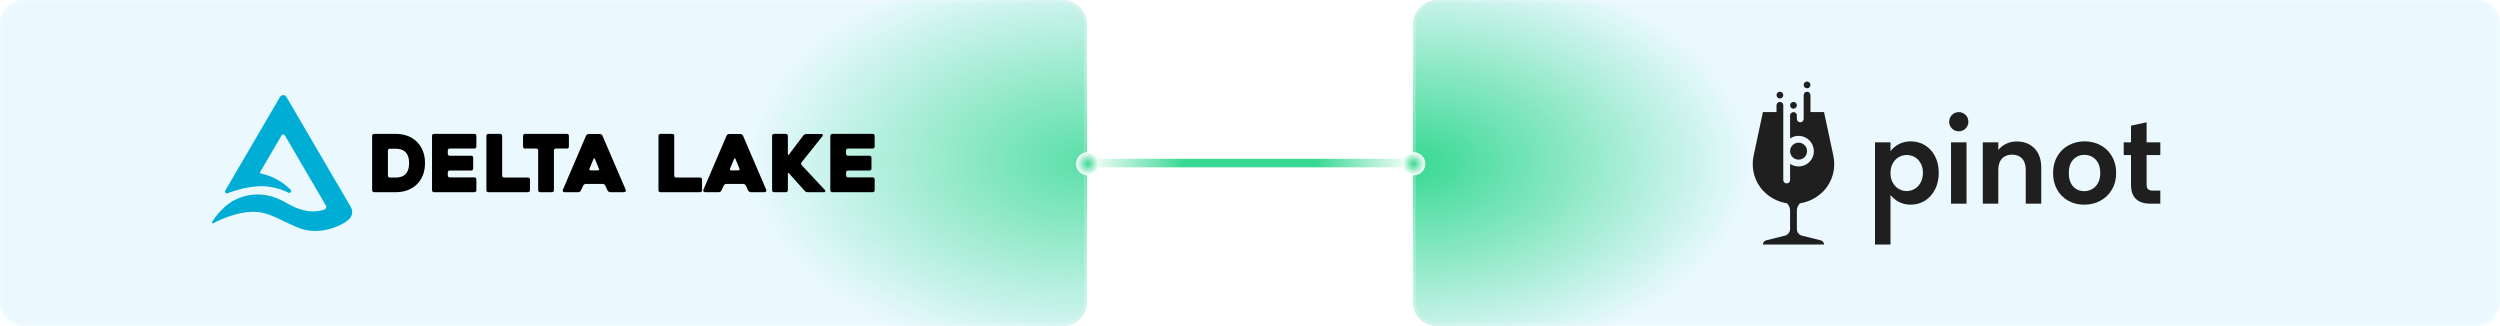 <?xml version="1.0" encoding="UTF-8"?> <svg xmlns="http://www.w3.org/2000/svg" width="920" height="120" viewBox="0 0 920 120" fill="none"><path d="M520 60L400 60" stroke="url(#paint0_linear_1201_7185)" stroke-width="3.141" stroke-linecap="round"></path><g filter="url(#filter0_b_1201_7185)"><g clip-path="url(#clip0_1201_7185)"><rect width="400" height="120" rx="8.521" fill="#E9F8FF"></rect><rect width="400" height="120" rx="8.521" fill="white" fill-opacity="0.1"></rect><g filter="url(#filter1_f_1201_7185)"><ellipse cx="400" cy="59" rx="125" ry="75" fill="url(#paint1_radial_1201_7185)"></ellipse></g><path d="M400 60L400 -1.2042e-06" stroke="url(#paint2_linear_1201_7185)" stroke-width="1.065"></path><path d="M400 60L400 120" stroke="url(#paint3_linear_1201_7185)" stroke-width="1.065"></path><path fill-rule="evenodd" clip-rule="evenodd" d="M145.65 49.275C148.717 49.275 151.228 50.174 153.181 51.971C154.236 52.949 155.037 54.111 155.584 55.458C156.13 56.807 156.404 58.321 156.404 60C156.404 61.681 156.13 63.199 155.584 64.556C155.037 65.915 154.236 67.082 153.181 68.058C152.204 68.938 151.086 69.602 149.825 70.051C148.566 70.501 147.174 70.725 145.65 70.725H137.65C137.455 70.725 137.288 70.657 137.152 70.52C137.015 70.383 136.947 70.218 136.947 70.022V49.979C136.947 49.784 137.015 49.617 137.152 49.48C137.288 49.344 137.455 49.275 137.65 49.275H145.65ZM174.602 49.275C174.797 49.275 174.962 49.344 175.099 49.481C175.236 49.617 175.305 49.784 175.305 49.979V53.964C175.305 54.16 175.236 54.326 175.099 54.462C174.962 54.599 174.797 54.667 174.602 54.667H165.488C165.293 54.667 165.127 54.736 164.991 54.873C164.854 55.009 164.785 55.175 164.785 55.371V56.601C164.785 56.797 164.854 56.963 164.991 57.099C165.127 57.236 165.293 57.304 165.488 57.304H173.43C173.625 57.304 173.791 57.373 173.928 57.51C174.065 57.646 174.132 57.813 174.132 58.008V62.051C174.132 62.247 174.065 62.413 173.928 62.549C173.791 62.686 173.625 62.755 173.43 62.755H165.488C165.293 62.755 165.127 62.823 164.991 62.96C164.854 63.097 164.785 63.263 164.785 63.458V64.572C164.785 64.767 164.854 64.933 164.991 65.069C165.127 65.206 165.293 65.275 165.488 65.275H174.602C174.797 65.275 174.962 65.344 175.099 65.48C175.236 65.617 175.305 65.783 175.305 65.978V70.022C175.305 70.218 175.236 70.384 175.099 70.52C174.962 70.657 174.797 70.725 174.602 70.725H159.686C159.491 70.725 159.325 70.657 159.188 70.52C159.052 70.384 158.984 70.218 158.984 70.022V49.979C158.984 49.784 159.052 49.617 159.188 49.481C159.325 49.344 159.491 49.275 159.686 49.275H174.602ZM184.096 49.275C184.291 49.275 184.456 49.344 184.593 49.48C184.73 49.617 184.799 49.784 184.799 49.979V64.63C184.799 64.826 184.862 64.992 184.988 65.128C185.116 65.265 185.287 65.333 185.502 65.333H194.322C194.517 65.333 194.684 65.402 194.821 65.539C194.956 65.675 195.025 65.842 195.025 66.037V70.022C195.025 70.218 194.956 70.384 194.821 70.52C194.684 70.657 194.517 70.725 194.322 70.725H179.699C179.485 70.725 179.313 70.657 179.187 70.52C179.06 70.384 178.997 70.218 178.997 70.022V49.979C178.997 49.784 179.06 49.617 179.187 49.48C179.313 49.344 179.485 49.275 179.699 49.275H184.096ZM208.652 49.275C208.866 49.275 209.036 49.344 209.163 49.48C209.291 49.617 209.354 49.784 209.354 49.979V53.964C209.354 54.159 209.291 54.325 209.163 54.462C209.036 54.599 208.866 54.667 208.652 54.667H204.548C204.353 54.667 204.186 54.736 204.05 54.872C203.913 55.009 203.846 55.176 203.846 55.371V70.022C203.846 70.217 203.781 70.383 203.655 70.52C203.528 70.657 203.356 70.725 203.142 70.725H198.747C198.552 70.725 198.385 70.657 198.249 70.52C198.112 70.383 198.043 70.217 198.043 70.022V55.371C198.043 55.176 197.979 55.009 197.853 54.872C197.725 54.736 197.555 54.667 197.34 54.667H193.179C192.984 54.667 192.817 54.599 192.681 54.462C192.543 54.325 192.475 54.159 192.475 53.964V49.979C192.475 49.784 192.543 49.617 192.681 49.48C192.817 49.344 192.984 49.275 193.179 49.275H208.652ZM220.754 49.305C220.948 49.305 221.14 49.368 221.324 49.495C221.51 49.622 221.642 49.773 221.719 49.949L230.277 69.875C230.354 70.051 230.34 70.237 230.232 70.432C230.125 70.627 229.915 70.725 229.603 70.725H224.591C224.377 70.725 224.177 70.662 223.991 70.535C223.805 70.407 223.663 70.256 223.566 70.08L222.775 68.322C222.678 68.147 222.535 67.995 222.35 67.868C222.165 67.741 221.974 67.678 221.779 67.678H215.596C215.38 67.678 215.18 67.741 214.996 67.868C214.81 67.995 214.678 68.147 214.599 68.322L213.779 70.08C213.7 70.256 213.568 70.407 213.384 70.535C213.198 70.662 213.007 70.725 212.812 70.725H207.772C207.674 70.725 207.572 70.706 207.465 70.667C207.357 70.627 207.269 70.569 207.2 70.49C207.132 70.413 207.088 70.315 207.069 70.198C207.05 70.08 207.079 69.944 207.156 69.787L215.654 49.949C215.732 49.773 215.865 49.622 216.05 49.495C216.236 49.368 216.435 49.305 216.65 49.305H220.754ZM247.418 49.275C247.612 49.275 247.779 49.344 247.916 49.48C248.053 49.617 248.121 49.784 248.121 49.979V64.63C248.121 64.826 248.185 64.992 248.311 65.128C248.438 65.265 248.609 65.333 248.825 65.333H257.644C257.84 65.333 258.005 65.402 258.142 65.539C258.279 65.675 258.348 65.842 258.348 66.037V70.022C258.348 70.218 258.279 70.384 258.142 70.52C258.005 70.657 257.84 70.725 257.644 70.725H243.023C242.807 70.725 242.636 70.657 242.51 70.52C242.382 70.384 242.319 70.218 242.319 70.022V49.979C242.319 49.784 242.382 49.617 242.51 49.48C242.636 49.344 242.807 49.275 243.023 49.275H247.418ZM272.472 49.305C272.666 49.305 272.857 49.368 273.043 49.495C273.228 49.622 273.36 49.773 273.437 49.949L281.994 69.875C282.072 70.051 282.057 70.237 281.95 70.432C281.843 70.627 281.632 70.725 281.321 70.725H276.31C276.094 70.725 275.894 70.662 275.709 70.535C275.523 70.407 275.382 70.256 275.284 70.08L274.493 68.322C274.396 68.147 274.253 67.995 274.068 67.868C273.882 67.741 273.691 67.678 273.497 67.678H267.313C267.098 67.678 266.898 67.741 266.713 67.868C266.528 67.995 266.396 68.147 266.317 68.322L265.497 70.08C265.418 70.256 265.286 70.407 265.101 70.535C264.916 70.662 264.724 70.725 264.53 70.725H259.49C259.392 70.725 259.29 70.706 259.182 70.667C259.075 70.627 258.987 70.569 258.918 70.49C258.85 70.413 258.806 70.315 258.787 70.198C258.768 70.08 258.798 69.944 258.874 69.787L267.372 49.949C267.45 49.773 267.582 49.622 267.768 49.495C267.954 49.368 268.154 49.305 268.368 49.305H272.472ZM289.231 49.275C289.426 49.275 289.593 49.344 289.73 49.48C289.867 49.617 289.935 49.784 289.935 49.979V56.718C289.935 56.914 289.974 57.026 290.053 57.055C290.13 57.084 290.228 57.021 290.346 56.865L295.619 49.862C295.737 49.706 295.903 49.574 296.118 49.466C296.332 49.359 296.547 49.305 296.762 49.305H302.359C302.574 49.305 302.711 49.398 302.769 49.583C302.828 49.769 302.798 49.94 302.681 50.096L294.975 59.737C294.857 59.894 294.804 60.073 294.813 60.279C294.823 60.484 294.897 60.655 295.034 60.792C295.697 61.514 296.401 62.267 297.143 63.048C297.886 63.83 298.623 64.615 299.355 65.407C300.088 66.198 300.811 66.98 301.524 67.751C302.237 68.523 302.917 69.241 303.561 69.905C303.697 70.061 303.746 70.237 303.707 70.432C303.667 70.627 303.541 70.725 303.326 70.725H297.261C297.046 70.725 296.827 70.677 296.602 70.578C296.377 70.481 296.205 70.354 296.088 70.198L290.404 63.839C290.267 63.683 290.155 63.624 290.067 63.663C289.979 63.702 289.935 63.82 289.935 64.014V70.022C289.935 70.218 289.867 70.383 289.73 70.52C289.593 70.657 289.426 70.725 289.231 70.725H284.836C284.622 70.725 284.45 70.657 284.324 70.52C284.197 70.383 284.134 70.218 284.134 70.022V49.979C284.134 49.784 284.197 49.617 284.324 49.48C284.45 49.344 284.622 49.275 284.836 49.275H289.231ZM321.171 49.275C321.367 49.275 321.532 49.344 321.669 49.481C321.806 49.617 321.874 49.784 321.874 49.979V53.964C321.874 54.16 321.806 54.326 321.669 54.462C321.532 54.599 321.367 54.667 321.171 54.667H312.059C311.862 54.667 311.697 54.736 311.56 54.873C311.423 55.009 311.355 55.175 311.355 55.371V56.601C311.355 56.797 311.423 56.963 311.56 57.099C311.697 57.236 311.862 57.304 312.059 57.304H319.999C320.193 57.304 320.36 57.373 320.498 57.51C320.634 57.646 320.703 57.813 320.703 58.008V62.051C320.703 62.247 320.634 62.413 320.498 62.549C320.36 62.686 320.193 62.755 319.999 62.755H312.059C311.862 62.755 311.697 62.823 311.56 62.96C311.423 63.097 311.355 63.263 311.355 63.458V64.572C311.355 64.767 311.423 64.933 311.56 65.069C311.697 65.206 311.862 65.275 312.059 65.275H321.171C321.367 65.275 321.532 65.344 321.669 65.48C321.806 65.617 321.874 65.783 321.874 65.978V70.022C321.874 70.218 321.806 70.384 321.669 70.52C321.532 70.657 321.367 70.725 321.171 70.725H306.256C306.061 70.725 305.894 70.657 305.759 70.52C305.622 70.384 305.553 70.218 305.553 70.022V49.979C305.553 49.784 305.622 49.617 305.759 49.481C305.894 49.344 306.061 49.275 306.256 49.275H321.171ZM145.65 54.725H143.453C143.257 54.725 143.091 54.794 142.954 54.931C142.817 55.068 142.749 55.234 142.749 55.429V64.63C142.749 64.826 142.817 64.992 142.954 65.128C143.091 65.266 143.257 65.334 143.453 65.334H145.65C146.197 65.334 146.763 65.266 147.349 65.128C147.936 64.992 148.463 64.733 148.932 64.352C149.4 63.971 149.786 63.434 150.09 62.74C150.392 62.047 150.544 61.143 150.544 60.03C150.544 58.916 150.392 58.013 150.09 57.319C149.786 56.626 149.396 56.088 148.917 55.708C148.438 55.326 147.911 55.068 147.335 54.931C146.759 54.794 146.197 54.725 145.65 54.725ZM218.673 58.242C218.574 58.242 218.486 58.33 218.409 58.506L216.943 62.052C216.866 62.227 216.866 62.379 216.943 62.506C217.022 62.633 217.168 62.696 217.384 62.696H219.991C220.186 62.696 220.329 62.633 220.416 62.506C220.504 62.379 220.499 62.227 220.402 62.052C220.206 61.563 219.972 60.992 219.698 60.337C219.424 59.683 219.171 59.073 218.936 58.506C218.859 58.33 218.771 58.242 218.673 58.242ZM270.391 58.242C270.292 58.242 270.205 58.33 270.128 58.506L268.662 62.052C268.584 62.227 268.584 62.379 268.662 62.506C268.74 62.633 268.886 62.696 269.102 62.696H271.709C271.905 62.696 272.047 62.633 272.134 62.506C272.222 62.379 272.217 62.227 272.119 62.052C271.924 61.563 271.69 60.992 271.416 60.337C271.142 59.683 270.888 59.073 270.654 58.506C270.575 58.33 270.488 58.242 270.391 58.242Z" fill="black"></path><path fill-rule="evenodd" clip-rule="evenodd" d="M129.1 76.184L105.411 35.679C104.881 34.774 103.572 34.774 103.042 35.679L82.91 70.101C82.556 70.706 83.195 71.405 83.83 71.108C84.09 70.985 84.391 70.862 84.722 70.739L84.715 70.752C84.715 70.752 85.265 70.539 86.195 70.244C87.218 69.93 88.341 69.632 89.358 69.38C92.2 68.724 95.927 68.189 99.286 68.747C102.379 69.26 104.531 70.089 106.1 70.904C106.819 71.278 107.498 70.339 106.917 69.774C104.668 67.589 101.209 64.951 95.946 63.845C95.715 63.797 95.599 63.537 95.718 63.334L103.644 49.782C103.905 49.337 104.548 49.337 104.809 49.782L119.946 75.663C120.265 76.208 119.998 76.904 119.399 77.105C118.212 77.501 116.796 77.798 115.21 77.798C114.2 77.798 113.185 77.679 112.168 77.442C112.168 77.442 109.235 76.98 105.314 74.64C101.393 72.301 93.833 69.317 85.35 74.148C81.736 76.471 79.328 79.647 78.059 81.642C77.86 81.954 78.203 82.326 78.529 82.152C81.445 80.595 89.303 76.918 96.384 78.24C100.592 79.025 105.402 82.203 110.402 84.024C118.673 87.089 126.783 81.954 126.799 81.943C127.658 81.377 128.16 80.946 128.246 80.871L128.349 80.781C129.672 79.628 129.986 77.698 129.1 76.184Z" fill="#00ADD4"></path></g><rect x="0.533" y="0.533" width="398.935" height="118.935" rx="7.989" stroke="white" stroke-opacity="0.2" stroke-width="1.065"></rect></g><g filter="url(#filter2_b_1201_7185)"><g clip-path="url(#clip1_1201_7185)"><rect width="400" height="120" rx="8.521" transform="matrix(1 0 0 -1 520 120)" fill="#E9F8FF"></rect><rect width="400" height="120" rx="8.521" transform="matrix(1 0 0 -1 520 120)" fill="white" fill-opacity="0.1"></rect><g filter="url(#filter3_f_1201_7185)"><ellipse cx="520" cy="60" rx="125" ry="75" fill="url(#paint4_radial_1201_7185)"></ellipse></g><path d="M520 60L520 120" stroke="url(#paint5_linear_1201_7185)" stroke-width="1.065"></path><path d="M520 60L520 9.18284e-07" stroke="url(#paint6_linear_1201_7185)" stroke-width="1.065"></path><g clip-path="url(#clip2_1201_7185)"><path d="M698.737 53.061C700.027 52.369 701.5 52.021 703.156 52.021C705.083 52.021 706.829 52.496 708.39 53.446C709.95 54.396 711.185 55.748 712.096 57.498C713.006 59.25 713.46 61.279 713.46 63.588C713.46 65.896 713.006 67.94 712.096 69.717C711.185 71.496 709.95 72.873 708.39 73.85C706.827 74.827 705.083 75.317 703.156 75.317C701.5 75.317 700.04 74.977 698.777 74.298C697.515 73.619 696.49 72.765 695.702 71.731V89.996H690V52.39H695.702V55.648C696.435 54.617 697.446 53.754 698.735 53.063L698.737 53.061ZM706.802 60.067C706.246 59.075 705.512 58.323 704.602 57.806C703.692 57.292 702.708 57.033 701.65 57.033C700.592 57.033 699.648 57.298 698.737 57.827C697.827 58.356 697.094 59.125 696.538 60.129C695.981 61.133 695.702 62.315 695.702 63.673C695.702 65.031 695.979 66.213 696.538 67.217C697.094 68.221 697.827 68.988 698.737 69.519C699.648 70.048 700.617 70.313 701.65 70.313C702.683 70.313 703.694 70.042 704.602 69.498C705.512 68.954 706.244 68.181 706.802 67.177C707.358 66.173 707.637 64.977 707.637 63.594C707.637 62.211 707.358 61.063 706.802 60.071V60.067Z" fill="#201F1F"></path><path d="M723.683 52.39V74.954H717.981V52.39H723.683ZM724.373 44.792C724.373 46.748 722.787 48.333 720.831 48.333C718.875 48.333 717.29 46.748 717.29 44.792C717.29 42.835 718.875 41.25 720.831 41.25C722.787 41.25 724.373 42.835 724.373 44.792Z" fill="#201F1F"></path><path d="M748.691 54.608C750.348 56.306 751.177 58.675 751.177 61.715V74.952H745.475V62.49C745.475 60.698 745.027 59.319 744.131 58.356C743.235 57.392 742.012 56.91 740.464 56.91C738.916 56.91 737.648 57.394 736.737 58.356C735.827 59.321 735.373 60.698 735.373 62.49V74.952H729.671V52.388H735.373V55.198C736.133 54.221 737.104 53.454 738.285 52.896C739.466 52.34 740.762 52.06 742.175 52.06C744.862 52.06 747.035 52.91 748.691 54.606V54.608Z" fill="#201F1F"></path><path d="M761.115 73.873C759.377 72.91 758.013 71.546 757.021 69.779C756.029 68.015 755.533 65.977 755.533 63.669C755.533 61.361 756.042 59.325 757.061 57.558C758.079 55.794 759.471 54.429 761.236 53.465C763 52.5 764.969 52.019 767.142 52.019C769.315 52.019 771.281 52.502 773.048 53.465C774.813 54.429 776.204 55.794 777.223 57.558C778.242 59.323 778.75 61.361 778.75 63.669C778.75 65.977 778.227 68.013 777.181 69.779C776.136 71.544 774.723 72.908 772.946 73.873C771.167 74.838 769.179 75.319 766.979 75.319C764.779 75.319 762.852 74.838 761.115 73.873ZM769.892 69.596C770.802 69.094 771.527 68.34 772.071 67.335C772.615 66.331 772.886 65.108 772.886 63.669C772.886 61.525 772.321 59.875 771.196 58.721C770.069 57.567 768.692 56.99 767.063 56.99C765.433 56.99 764.069 57.567 762.969 58.721C761.869 59.875 761.319 61.525 761.319 63.669C761.319 65.812 761.854 67.463 762.927 68.617C764 69.771 765.35 70.348 766.979 70.348C768.011 70.348 768.981 70.098 769.892 69.594V69.596Z" fill="#201F1F"></path><path d="M789.95 57.073V67.99C789.95 68.75 790.133 69.3 790.5 69.64C790.867 69.979 791.483 70.148 792.352 70.148H795V74.954H791.417C786.61 74.954 784.208 72.619 784.208 67.948V57.073H781.521V52.39H784.208V46.25L789.952 45V52.39H795.002V57.073H789.952H789.95Z" fill="#201F1F"></path><path d="M670.038 88.446L663.115 86.715C662.019 86.44 661.251 85.456 661.251 84.325V77.498C661.251 76.446 661.686 75.496 662.384 74.815C665.801 74.285 668.84 72.635 671.103 70.26C674.355 66.846 675.636 62.038 674.705 57.446L671.251 41.25H666.251V35C666.251 34.31 665.69 33.75 665.001 33.75C664.311 33.75 663.751 34.31 663.751 35V43.75C663.751 44.44 663.19 45 662.501 45C661.811 45 661.251 44.44 661.251 43.75V42.5C661.251 41.81 660.69 41.25 660.001 41.25C659.311 41.25 658.751 41.81 658.751 42.5V50.948C659.707 50.308 660.869 49.952 662.117 50.004C664.965 50.123 667.313 52.421 667.488 55.267C667.69 58.535 665.099 61.25 661.874 61.25C660.717 61.25 659.642 60.9 658.749 60.302V66.25C658.749 66.94 658.188 67.5 657.499 67.5C656.809 67.5 656.249 66.94 656.249 66.25V38.75C656.249 38.06 655.688 37.5 654.999 37.5C654.309 37.5 653.749 38.06 653.749 38.75V41.25H648.749L645.296 57.446C644.365 62.04 645.644 66.846 648.899 70.26C651.161 72.638 654.201 74.285 657.617 74.815C658.315 75.496 658.751 76.446 658.751 77.498V84.25C658.751 85.423 657.953 86.446 656.813 86.731L649.963 88.444C649.251 88.623 648.751 89.263 648.751 89.998H671.251C671.251 89.263 670.751 88.623 670.038 88.444V88.446Z" fill="#201F1F"></path><path d="M661.875 58.75C663.601 58.75 665 57.351 665 55.625C665 53.899 663.601 52.5 661.875 52.5C660.15 52.5 658.75 53.899 658.75 55.625C658.75 57.351 660.15 58.75 661.875 58.75Z" fill="#201F1F"></path><path d="M655 36.25C655.691 36.25 656.25 35.69 656.25 35C656.25 34.31 655.691 33.75 655 33.75C654.31 33.75 653.75 34.31 653.75 35C653.75 35.69 654.31 36.25 655 36.25Z" fill="#201F1F"></path><path d="M660 40C660.691 40 661.25 39.44 661.25 38.75C661.25 38.06 660.691 37.5 660 37.5C659.31 37.5 658.75 38.06 658.75 38.75C658.75 39.44 659.31 40 660 40Z" fill="#201F1F"></path><path d="M665 32.5C665.691 32.5 666.25 31.94 666.25 31.25C666.25 30.56 665.691 30 665 30C664.31 30 663.75 30.56 663.75 31.25C663.75 31.94 664.31 32.5 665 32.5Z" fill="#201F1F"></path></g></g><rect x="0.533" y="-0.533" width="398.935" height="118.935" rx="7.989" transform="matrix(1 0 0 -1 520 118.935)" stroke="white" stroke-opacity="0.2" stroke-width="1.065"></rect></g><g filter="url(#filter4_dddddd_1201_7185)"><circle cx="400.261" cy="60.261" r="4.261" fill="url(#paint7_radial_1201_7185)"></circle></g><g filter="url(#filter5_dddddd_1201_7185)"><circle cx="520.261" cy="60.261" r="4.261" fill="url(#paint8_radial_1201_7185)"></circle></g><defs><filter id="filter0_b_1201_7185" x="-106.515" y="-106.515" width="613.029" height="333.029" filterUnits="userSpaceOnUse" color-interpolation-filters="sRGB"><feFlood flood-opacity="0" result="BackgroundImageFix"></feFlood><feGaussianBlur in="BackgroundImageFix" stdDeviation="53.257"></feGaussianBlur><feComposite in2="SourceAlpha" operator="in" result="effect1_backgroundBlur_1201_7185"></feComposite><feBlend mode="normal" in="SourceGraphic" in2="effect1_backgroundBlur_1201_7185" result="shape"></feBlend></filter><filter id="filter1_f_1201_7185" x="221.743" y="-69.257" width="356.515" height="256.515" filterUnits="userSpaceOnUse" color-interpolation-filters="sRGB"><feFlood flood-opacity="0" result="BackgroundImageFix"></feFlood><feBlend mode="normal" in="SourceGraphic" in2="BackgroundImageFix" result="shape"></feBlend><feGaussianBlur stdDeviation="26.629" result="effect1_foregroundBlur_1201_7185"></feGaussianBlur></filter><filter id="filter2_b_1201_7185" x="413.485" y="-106.515" width="613.029" height="333.029" filterUnits="userSpaceOnUse" color-interpolation-filters="sRGB"><feFlood flood-opacity="0" result="BackgroundImageFix"></feFlood><feGaussianBlur in="BackgroundImageFix" stdDeviation="53.257"></feGaussianBlur><feComposite in2="SourceAlpha" operator="in" result="effect1_backgroundBlur_1201_7185"></feComposite><feBlend mode="normal" in="SourceGraphic" in2="effect1_backgroundBlur_1201_7185" result="shape"></feBlend></filter><filter id="filter3_f_1201_7185" x="341.743" y="-68.257" width="356.515" height="256.515" filterUnits="userSpaceOnUse" color-interpolation-filters="sRGB"><feFlood flood-opacity="0" result="BackgroundImageFix"></feFlood><feBlend mode="normal" in="SourceGraphic" in2="BackgroundImageFix" result="shape"></feBlend><feGaussianBlur stdDeviation="26.629" result="effect1_foregroundBlur_1201_7185"></feGaussianBlur></filter><filter id="filter4_dddddd_1201_7185" x="369.373" y="29.373" width="61.775" height="61.775" filterUnits="userSpaceOnUse" color-interpolation-filters="sRGB"><feFlood flood-opacity="0" result="BackgroundImageFix"></feFlood><feColorMatrix in="SourceAlpha" type="matrix" values="0 0 0 0 0 0 0 0 0 0 0 0 0 0 0 0 0 0 127 0" result="hardAlpha"></feColorMatrix><feOffset></feOffset><feGaussianBlur stdDeviation="0.317"></feGaussianBlur><feColorMatrix type="matrix" values="0 0 0 0 1 0 0 0 0 1 0 0 0 0 1 0 0 0 1 0"></feColorMatrix><feBlend mode="normal" in2="BackgroundImageFix" result="effect1_dropShadow_1201_7185"></feBlend><feColorMatrix in="SourceAlpha" type="matrix" values="0 0 0 0 0 0 0 0 0 0 0 0 0 0 0 0 0 0 127 0" result="hardAlpha"></feColorMatrix><feOffset></feOffset><feGaussianBlur stdDeviation="0.634"></feGaussianBlur><feColorMatrix type="matrix" values="0 0 0 0 1 0 0 0 0 1 0 0 0 0 1 0 0 0 1 0"></feColorMatrix><feBlend mode="normal" in2="effect1_dropShadow_1201_7185" result="effect2_dropShadow_1201_7185"></feBlend><feColorMatrix in="SourceAlpha" type="matrix" values="0 0 0 0 0 0 0 0 0 0 0 0 0 0 0 0 0 0 127 0" result="hardAlpha"></feColorMatrix><feOffset></feOffset><feGaussianBlur stdDeviation="2.219"></feGaussianBlur><feColorMatrix type="matrix" values="0 0 0 0 1 0 0 0 0 1 0 0 0 0 1 0 0 0 1 0"></feColorMatrix><feBlend mode="normal" in2="effect2_dropShadow_1201_7185" result="effect3_dropShadow_1201_7185"></feBlend><feColorMatrix in="SourceAlpha" type="matrix" values="0 0 0 0 0 0 0 0 0 0 0 0 0 0 0 0 0 0 127 0" result="hardAlpha"></feColorMatrix><feOffset></feOffset><feGaussianBlur stdDeviation="4.438"></feGaussianBlur><feColorMatrix type="matrix" values="0 0 0 0 0.216 0 0 0 0 0.851 0 0 0 0 0.573 0 0 0 1 0"></feColorMatrix><feBlend mode="normal" in2="effect3_dropShadow_1201_7185" result="effect4_dropShadow_1201_7185"></feBlend><feColorMatrix in="SourceAlpha" type="matrix" values="0 0 0 0 0 0 0 0 0 0 0 0 0 0 0 0 0 0 127 0" result="hardAlpha"></feColorMatrix><feOffset></feOffset><feGaussianBlur stdDeviation="7.608"></feGaussianBlur><feColorMatrix type="matrix" values="0 0 0 0 0.216 0 0 0 0 0.851 0 0 0 0 0.573 0 0 0 1 0"></feColorMatrix><feBlend mode="normal" in2="effect4_dropShadow_1201_7185" result="effect5_dropShadow_1201_7185"></feBlend><feColorMatrix in="SourceAlpha" type="matrix" values="0 0 0 0 0 0 0 0 0 0 0 0 0 0 0 0 0 0 127 0" result="hardAlpha"></feColorMatrix><feOffset></feOffset><feGaussianBlur stdDeviation="13.313"></feGaussianBlur><feColorMatrix type="matrix" values="0 0 0 0 0.216 0 0 0 0 0.851 0 0 0 0 0.573 0 0 0 1 0"></feColorMatrix><feBlend mode="normal" in2="effect5_dropShadow_1201_7185" result="effect6_dropShadow_1201_7185"></feBlend><feBlend mode="normal" in="SourceGraphic" in2="effect6_dropShadow_1201_7185" result="shape"></feBlend></filter><filter id="filter5_dddddd_1201_7185" x="489.373" y="29.373" width="61.775" height="61.775" filterUnits="userSpaceOnUse" color-interpolation-filters="sRGB"><feFlood flood-opacity="0" result="BackgroundImageFix"></feFlood><feColorMatrix in="SourceAlpha" type="matrix" values="0 0 0 0 0 0 0 0 0 0 0 0 0 0 0 0 0 0 127 0" result="hardAlpha"></feColorMatrix><feOffset></feOffset><feGaussianBlur stdDeviation="0.317"></feGaussianBlur><feColorMatrix type="matrix" values="0 0 0 0 1 0 0 0 0 1 0 0 0 0 1 0 0 0 1 0"></feColorMatrix><feBlend mode="normal" in2="BackgroundImageFix" result="effect1_dropShadow_1201_7185"></feBlend><feColorMatrix in="SourceAlpha" type="matrix" values="0 0 0 0 0 0 0 0 0 0 0 0 0 0 0 0 0 0 127 0" result="hardAlpha"></feColorMatrix><feOffset></feOffset><feGaussianBlur stdDeviation="0.634"></feGaussianBlur><feColorMatrix type="matrix" values="0 0 0 0 1 0 0 0 0 1 0 0 0 0 1 0 0 0 1 0"></feColorMatrix><feBlend mode="normal" in2="effect1_dropShadow_1201_7185" result="effect2_dropShadow_1201_7185"></feBlend><feColorMatrix in="SourceAlpha" type="matrix" values="0 0 0 0 0 0 0 0 0 0 0 0 0 0 0 0 0 0 127 0" result="hardAlpha"></feColorMatrix><feOffset></feOffset><feGaussianBlur stdDeviation="2.219"></feGaussianBlur><feColorMatrix type="matrix" values="0 0 0 0 1 0 0 0 0 1 0 0 0 0 1 0 0 0 1 0"></feColorMatrix><feBlend mode="normal" in2="effect2_dropShadow_1201_7185" result="effect3_dropShadow_1201_7185"></feBlend><feColorMatrix in="SourceAlpha" type="matrix" values="0 0 0 0 0 0 0 0 0 0 0 0 0 0 0 0 0 0 127 0" result="hardAlpha"></feColorMatrix><feOffset></feOffset><feGaussianBlur stdDeviation="4.438"></feGaussianBlur><feColorMatrix type="matrix" values="0 0 0 0 0.216 0 0 0 0 0.851 0 0 0 0 0.573 0 0 0 1 0"></feColorMatrix><feBlend mode="normal" in2="effect3_dropShadow_1201_7185" result="effect4_dropShadow_1201_7185"></feBlend><feColorMatrix in="SourceAlpha" type="matrix" values="0 0 0 0 0 0 0 0 0 0 0 0 0 0 0 0 0 0 127 0" result="hardAlpha"></feColorMatrix><feOffset></feOffset><feGaussianBlur stdDeviation="7.608"></feGaussianBlur><feColorMatrix type="matrix" values="0 0 0 0 0.216 0 0 0 0 0.851 0 0 0 0 0.573 0 0 0 1 0"></feColorMatrix><feBlend mode="normal" in2="effect4_dropShadow_1201_7185" result="effect5_dropShadow_1201_7185"></feBlend><feColorMatrix in="SourceAlpha" type="matrix" values="0 0 0 0 0 0 0 0 0 0 0 0 0 0 0 0 0 0 127 0" result="hardAlpha"></feColorMatrix><feOffset></feOffset><feGaussianBlur stdDeviation="13.313"></feGaussianBlur><feColorMatrix type="matrix" values="0 0 0 0 0.216 0 0 0 0 0.851 0 0 0 0 0.573 0 0 0 1 0"></feColorMatrix><feBlend mode="normal" in2="effect5_dropShadow_1201_7185" result="effect6_dropShadow_1201_7185"></feBlend><feBlend mode="normal" in="SourceGraphic" in2="effect6_dropShadow_1201_7185" result="shape"></feBlend></filter><linearGradient id="paint0_linear_1201_7185" x1="400" y1="59.5" x2="520" y2="59.5" gradientUnits="userSpaceOnUse"><stop stop-color="#37D992" stop-opacity="0"></stop><stop offset="0.3" stop-color="#37D992"></stop><stop offset="0.7" stop-color="#37D992"></stop><stop offset="1" stop-color="#37D992" stop-opacity="0"></stop></linearGradient><radialGradient id="paint1_radial_1201_7185" cx="0" cy="0" r="1" gradientUnits="userSpaceOnUse" gradientTransform="translate(400 59) rotate(90) scale(75 125)"><stop stop-color="#37D992" stop-opacity="0.8"></stop><stop offset="1" stop-color="#37D992" stop-opacity="0"></stop></radialGradient><linearGradient id="paint2_linear_1201_7185" x1="400.999" y1="3.131" x2="400.999" y2="60" gradientUnits="userSpaceOnUse"><stop stop-color="white" stop-opacity="0"></stop><stop offset="1" stop-color="#37D992"></stop></linearGradient><linearGradient id="paint3_linear_1201_7185" x1="399" y1="120" x2="399" y2="60" gradientUnits="userSpaceOnUse"><stop stop-color="white" stop-opacity="0"></stop><stop offset="1" stop-color="#37D992"></stop></linearGradient><radialGradient id="paint4_radial_1201_7185" cx="0" cy="0" r="1" gradientUnits="userSpaceOnUse" gradientTransform="translate(520 60) rotate(90) scale(75 125)"><stop stop-color="#37D992"></stop><stop offset="1" stop-color="#37D992" stop-opacity="0"></stop></radialGradient><linearGradient id="paint5_linear_1201_7185" x1="519.001" y1="116.869" x2="519.001" y2="60" gradientUnits="userSpaceOnUse"><stop stop-color="white" stop-opacity="0"></stop><stop offset="1" stop-color="#37D992"></stop></linearGradient><linearGradient id="paint6_linear_1201_7185" x1="521" y1="-4.36932e-08" x2="521" y2="60" gradientUnits="userSpaceOnUse"><stop stop-color="white" stop-opacity="0"></stop><stop offset="1" stop-color="#37D992"></stop></linearGradient><radialGradient id="paint7_radial_1201_7185" cx="0" cy="0" r="1" gradientUnits="userSpaceOnUse" gradientTransform="translate(400.261 60.261) rotate(90) scale(4.261)"><stop stop-color="#37D992"></stop><stop offset="1" stop-color="white"></stop></radialGradient><radialGradient id="paint8_radial_1201_7185" cx="0" cy="0" r="1" gradientUnits="userSpaceOnUse" gradientTransform="translate(520.261 60.261) rotate(90) scale(4.261)"><stop stop-color="#37D992"></stop><stop offset="1" stop-color="white"></stop></radialGradient><clipPath id="clip0_1201_7185"><rect width="400" height="120" rx="8.521" fill="white"></rect></clipPath><clipPath id="clip1_1201_7185"><rect width="400" height="120" rx="8.521" transform="matrix(1 0 0 -1 520 120)" fill="white"></rect></clipPath><clipPath id="clip2_1201_7185"><rect width="150" height="60" fill="white" transform="translate(645 30)"></rect></clipPath></defs></svg> 
